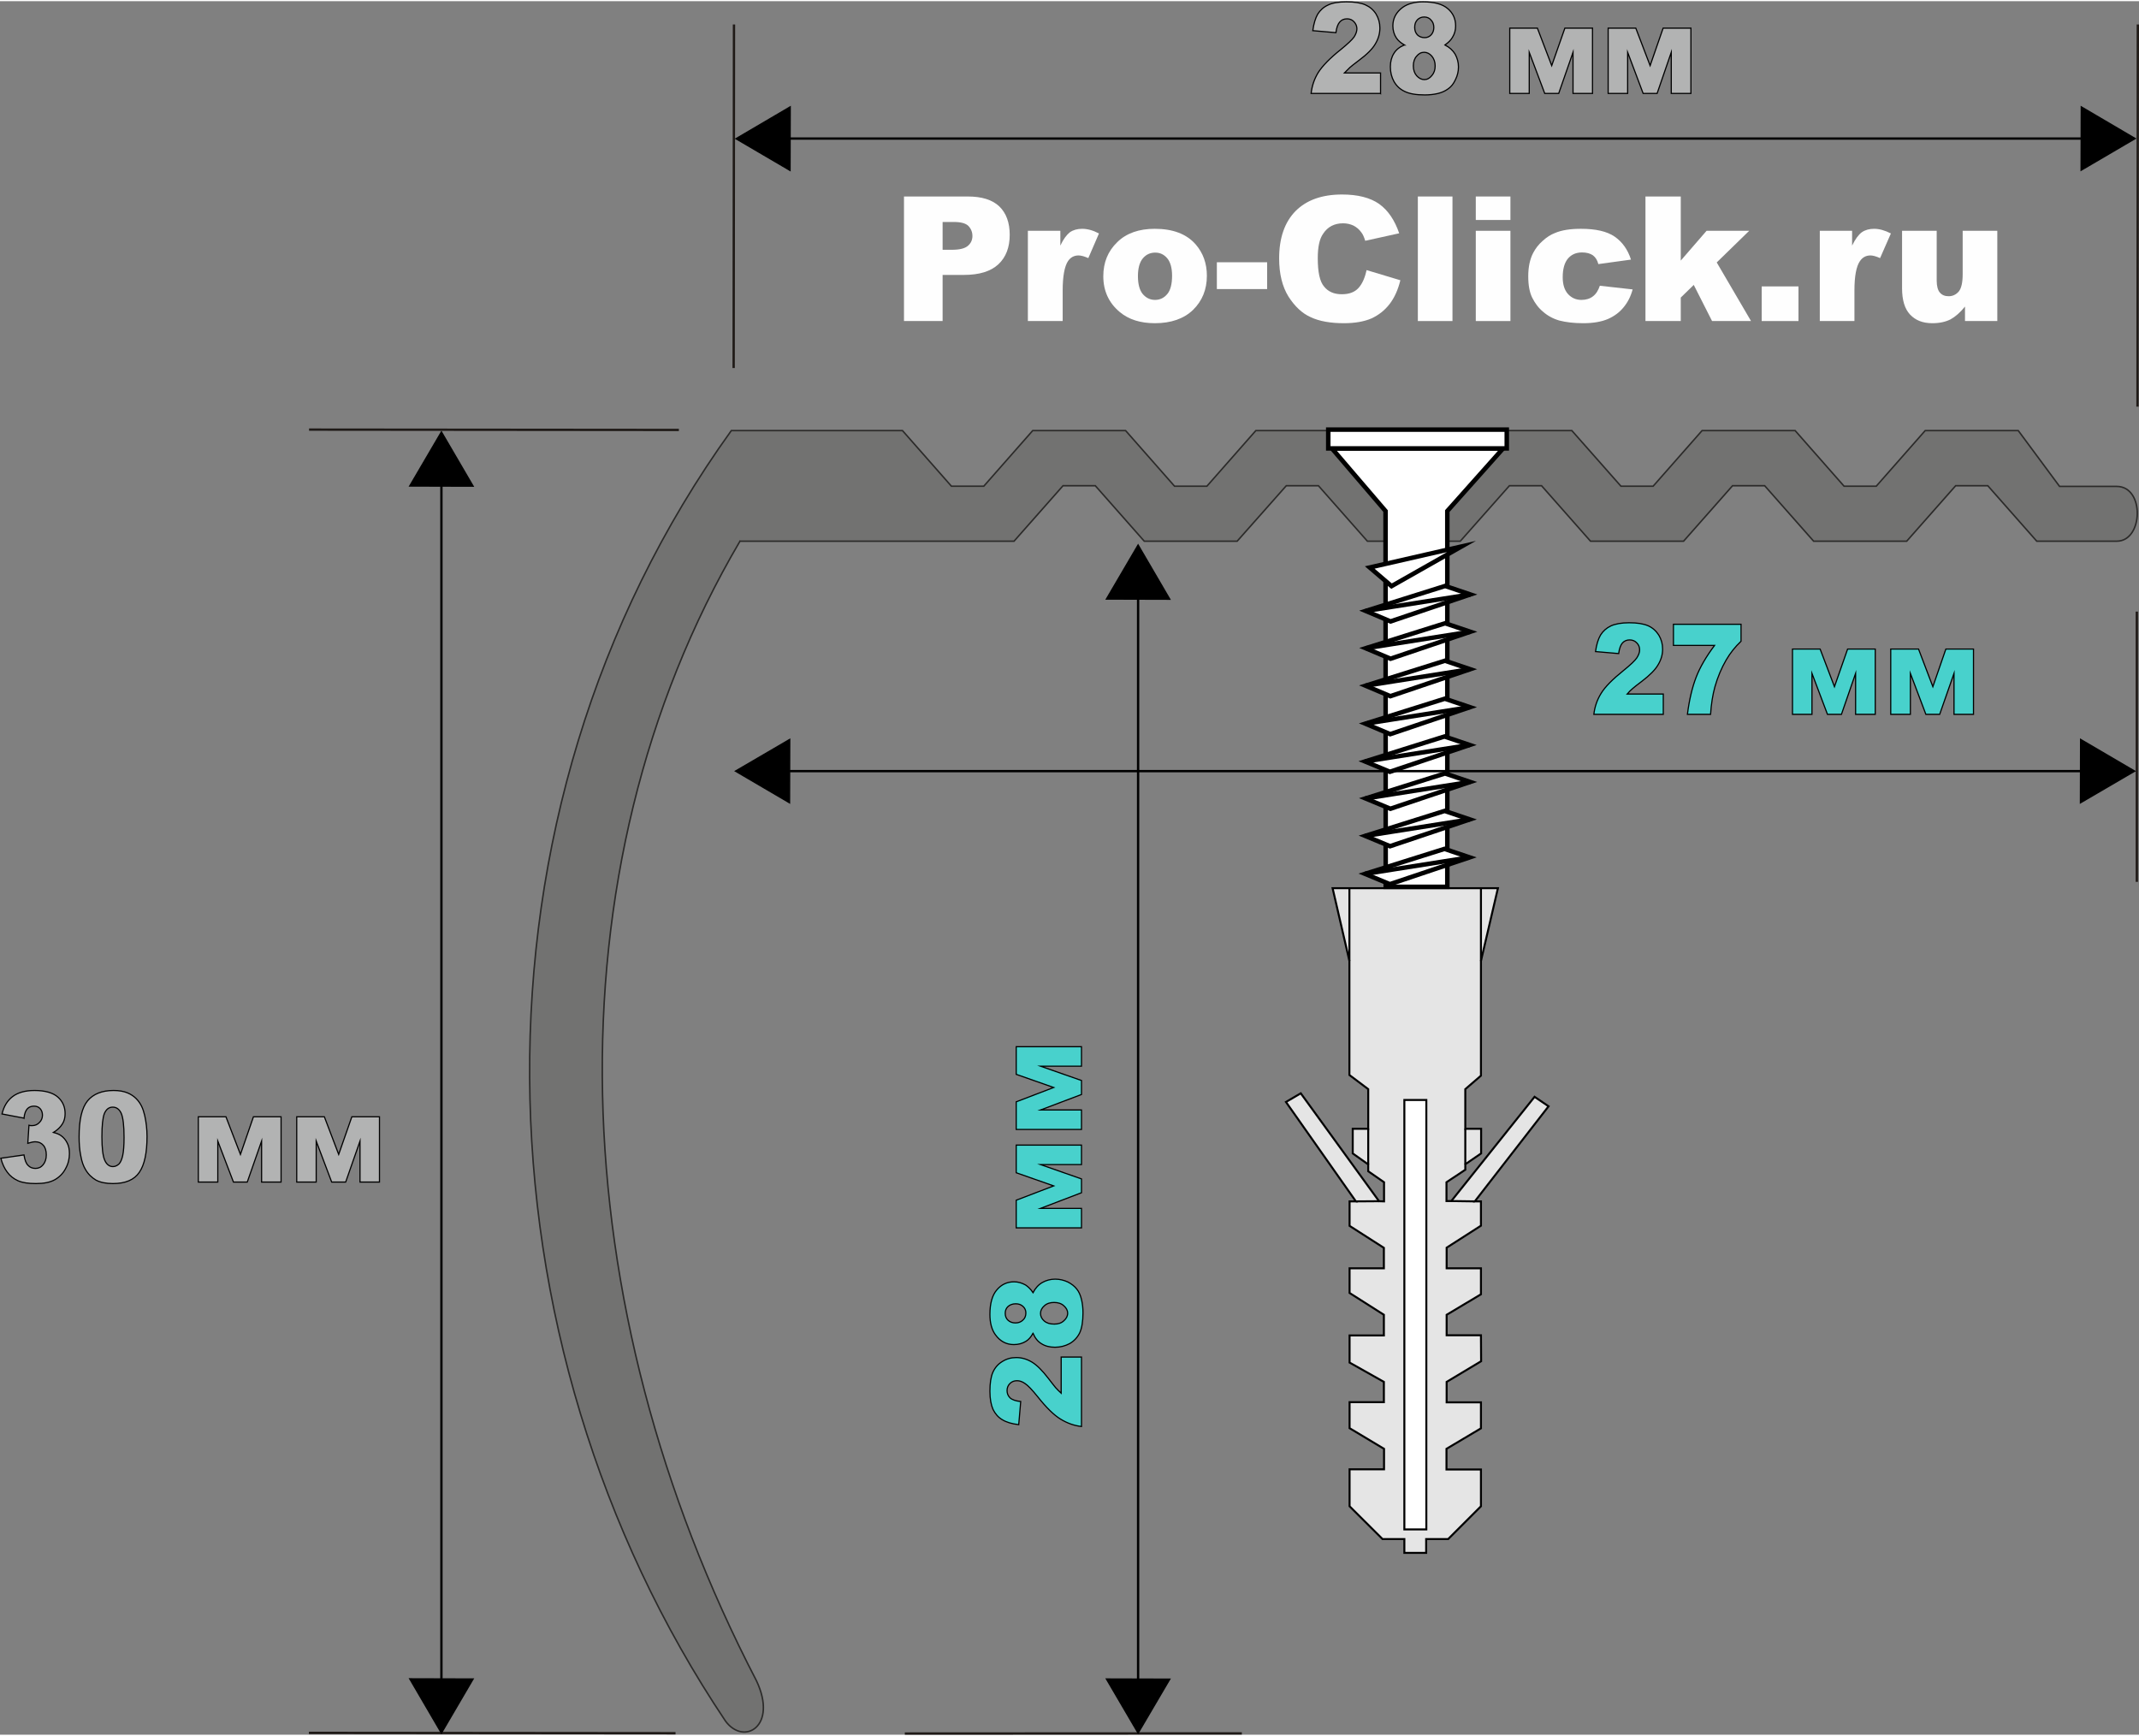 <?xml version="1.0" encoding="UTF-8"?>
<!DOCTYPE svg PUBLIC "-//W3C//DTD SVG 1.1//EN" "http://www.w3.org/Graphics/SVG/1.1/DTD/svg11.dtd">
<!-- Creator: CorelDRAW 2020 (64-Bit) -->
<svg xmlns="http://www.w3.org/2000/svg" xml:space="preserve" width="329px" height="267px" version="1.1" style="shape-rendering:geometricPrecision; text-rendering:geometricPrecision; image-rendering:optimizeQuality; fill-rule:evenodd; clip-rule:evenodd"
viewBox="0 0 128.46 104.11"
 xmlns:xlink="http://www.w3.org/1999/xlink"
 xmlns:xodm="http://www.corel.com/coreldraw/odm/2003">
 <rect x="0" y="0" width="128.46" height="104.11" fill="#808080" stroke="none"/>
 <defs>
  <style type="text/css">
   <![CDATA[
    .str0 {stroke:black;stroke-width:0.07;stroke-miterlimit:22.926}
    .str5 {stroke:black;stroke-width:0.07;stroke-miterlimit:22.926}
    .str4 {stroke:black;stroke-width:0.14;stroke-miterlimit:22.926}
    .str6 {stroke:#1F1A17;stroke-width:0.14;stroke-miterlimit:22.926}
    .str3 {stroke:black;stroke-width:0.27;stroke-miterlimit:22.926}
    .str2 {stroke:black;stroke-width:0.12;stroke-miterlimit:22.926}
    .str1 {stroke:#2B2A29;stroke-width:0.09;stroke-miterlimit:22.926}
    .fil5 {fill:none}
    .fil1 {fill:none;fill-rule:nonzero}
    .fil2 {fill:#727271}
    .fil6 {fill:black}
    .fil3 {fill:#E5E5E5}
    .fil4 {fill:white}
    .fil8 {fill:#FEFEFE;fill-rule:nonzero}
    .fil0 {fill:#B2B3B3;fill-rule:nonzero}
    .fil7 {fill:mediumturquoise;fill-rule:nonzero}
   ]]>
  </style>
 </defs>
 <g id="Слой_x0020_1">
  <g id="_2166950037920">
   <path class="fil0" d="M82.91 5.54l-4.17 0c0.05,-0.45 0.19,-0.87 0.43,-1.26 0.25,-0.39 0.7,-0.86 1.37,-1.39 0.4,-0.33 0.66,-0.57 0.78,-0.74 0.11,-0.17 0.17,-0.34 0.17,-0.49 0,-0.16 -0.06,-0.3 -0.17,-0.42 -0.11,-0.12 -0.25,-0.18 -0.42,-0.18 -0.18,0 -0.33,0.06 -0.44,0.19 -0.11,0.12 -0.19,0.33 -0.23,0.64l-1.39 -0.12c0.06,-0.43 0.16,-0.76 0.3,-1 0.15,-0.23 0.35,-0.42 0.62,-0.54 0.26,-0.13 0.63,-0.19 1.1,-0.19 0.49,0 0.87,0.06 1.14,0.18 0.27,0.12 0.48,0.3 0.64,0.55 0.15,0.25 0.23,0.53 0.23,0.84 0,0.33 -0.09,0.65 -0.27,0.95 -0.17,0.3 -0.5,0.63 -0.97,0.98 -0.28,0.21 -0.47,0.36 -0.56,0.44 -0.09,0.09 -0.2,0.2 -0.33,0.33l2.17 0 0 1.23z"/>
   <path id="1" class="fil0" d="M84.34 2.63c-0.22,-0.13 -0.38,-0.27 -0.48,-0.42 -0.14,-0.21 -0.21,-0.46 -0.21,-0.73 0,-0.45 0.2,-0.82 0.59,-1.11 0.31,-0.22 0.72,-0.33 1.22,-0.33 0.67,0 1.17,0.13 1.49,0.41 0.32,0.27 0.47,0.62 0.47,1.04 0,0.24 -0.06,0.47 -0.19,0.68 -0.09,0.16 -0.24,0.31 -0.45,0.46 0.27,0.14 0.47,0.32 0.61,0.55 0.13,0.24 0.2,0.49 0.2,0.77 0,0.27 -0.06,0.52 -0.18,0.76 -0.11,0.24 -0.25,0.42 -0.42,0.54 -0.17,0.13 -0.38,0.23 -0.62,0.29 -0.25,0.06 -0.52,0.09 -0.8,0.09 -0.53,0 -0.93,-0.07 -1.21,-0.21 -0.28,-0.13 -0.49,-0.33 -0.64,-0.59 -0.15,-0.27 -0.22,-0.56 -0.22,-0.89 0,-0.31 0.07,-0.58 0.21,-0.8 0.13,-0.22 0.34,-0.39 0.63,-0.51zm0.62 -1.06c0,0.18 0.05,0.33 0.16,0.45 0.11,0.11 0.26,0.17 0.44,0.17 0.16,0 0.29,-0.06 0.39,-0.17 0.1,-0.11 0.16,-0.26 0.16,-0.44 0,-0.19 -0.06,-0.34 -0.17,-0.45 -0.1,-0.12 -0.24,-0.18 -0.41,-0.18 -0.17,0 -0.3,0.06 -0.41,0.17 -0.11,0.12 -0.16,0.27 -0.16,0.45zm-0.08 2.32c0,0.24 0.07,0.44 0.2,0.59 0.14,0.15 0.29,0.23 0.46,0.23 0.17,0 0.32,-0.08 0.45,-0.24 0.13,-0.15 0.2,-0.34 0.2,-0.58 0,-0.24 -0.07,-0.43 -0.2,-0.59 -0.13,-0.15 -0.29,-0.23 -0.46,-0.23 -0.18,0 -0.33,0.08 -0.45,0.23 -0.13,0.14 -0.2,0.34 -0.2,0.59z"/>
   <polygon id="2" class="fil0" points="95.64,5.54 94.47,5.54 94.47,3.07 93.61,5.54 92.77,5.54 91.84,3.07 91.84,5.54 90.67,5.54 90.67,1.62 92.33,1.62 93.19,3.87 93.98,1.62 95.64,1.62 "/>
   <polygon id="3" class="fil0" points="101.55,5.54 100.37,5.54 100.37,3.07 99.52,5.54 98.68,5.54 97.75,3.07 97.75,5.54 96.58,5.54 96.58,1.62 98.24,1.62 99.1,3.87 99.88,1.62 101.55,1.62 "/>
   <path id="4" class="fil1 str0" d="M82.91 5.54l-4.17 0c0.05,-0.45 0.19,-0.87 0.43,-1.26 0.25,-0.39 0.7,-0.86 1.37,-1.39 0.4,-0.33 0.66,-0.57 0.78,-0.74 0.11,-0.17 0.17,-0.34 0.17,-0.49 0,-0.16 -0.06,-0.3 -0.17,-0.42 -0.11,-0.12 -0.25,-0.18 -0.42,-0.18 -0.18,0 -0.33,0.06 -0.44,0.19 -0.11,0.12 -0.19,0.33 -0.23,0.64l-1.39 -0.12c0.06,-0.43 0.16,-0.76 0.3,-1 0.15,-0.23 0.35,-0.42 0.62,-0.54 0.26,-0.13 0.63,-0.19 1.1,-0.19 0.49,0 0.87,0.06 1.14,0.18 0.27,0.12 0.48,0.3 0.64,0.55 0.15,0.25 0.23,0.53 0.23,0.84 0,0.33 -0.09,0.65 -0.27,0.95 -0.17,0.3 -0.5,0.63 -0.97,0.98 -0.28,0.21 -0.47,0.36 -0.56,0.44 -0.09,0.09 -0.2,0.2 -0.33,0.33l2.17 0 0 1.23z"/>
   <path id="5" class="fil1 str0" d="M84.34 2.63c-0.22,-0.13 -0.38,-0.27 -0.48,-0.42 -0.14,-0.21 -0.21,-0.46 -0.21,-0.73 0,-0.45 0.2,-0.82 0.59,-1.11 0.31,-0.22 0.72,-0.33 1.22,-0.33 0.67,0 1.17,0.13 1.49,0.41 0.32,0.27 0.47,0.62 0.47,1.04 0,0.24 -0.06,0.47 -0.19,0.68 -0.09,0.16 -0.24,0.31 -0.45,0.46 0.27,0.14 0.47,0.32 0.61,0.55 0.13,0.24 0.2,0.49 0.2,0.77 0,0.27 -0.06,0.52 -0.18,0.76 -0.11,0.24 -0.25,0.42 -0.42,0.54 -0.17,0.13 -0.38,0.23 -0.62,0.29 -0.25,0.06 -0.52,0.09 -0.8,0.09 -0.53,0 -0.93,-0.07 -1.21,-0.21 -0.28,-0.13 -0.49,-0.33 -0.64,-0.59 -0.15,-0.27 -0.22,-0.56 -0.22,-0.89 0,-0.31 0.07,-0.58 0.21,-0.8 0.13,-0.22 0.34,-0.39 0.63,-0.51zm0.62 -1.06c0,0.18 0.05,0.33 0.16,0.45 0.11,0.11 0.26,0.17 0.44,0.17 0.16,0 0.29,-0.06 0.39,-0.17 0.1,-0.11 0.16,-0.26 0.16,-0.44 0,-0.19 -0.06,-0.34 -0.17,-0.45 -0.1,-0.12 -0.24,-0.18 -0.41,-0.18 -0.17,0 -0.3,0.06 -0.41,0.17 -0.11,0.12 -0.16,0.27 -0.16,0.45zm-0.08 2.32c0,0.24 0.07,0.44 0.2,0.59 0.14,0.15 0.29,0.23 0.46,0.23 0.17,0 0.32,-0.08 0.45,-0.24 0.13,-0.15 0.2,-0.34 0.2,-0.58 0,-0.24 -0.07,-0.43 -0.2,-0.59 -0.13,-0.15 -0.29,-0.23 -0.46,-0.23 -0.18,0 -0.33,0.08 -0.45,0.23 -0.13,0.14 -0.2,0.34 -0.2,0.59z"/>
   <polygon id="6" class="fil1 str0" points="95.64,5.54 94.47,5.54 94.47,3.07 93.61,5.54 92.77,5.54 91.84,3.07 91.84,5.54 90.67,5.54 90.67,1.62 92.33,1.62 93.19,3.87 93.98,1.62 95.64,1.62 "/>
   <polygon id="7" class="fil1 str0" points="101.55,5.54 100.37,5.54 100.37,3.07 99.52,5.54 98.68,5.54 97.75,3.07 97.75,5.54 96.58,5.54 96.58,1.62 98.24,1.62 99.1,3.87 99.88,1.62 101.55,1.62 "/>
  </g>
  <path class="fil2 str1" d="M44.44 32.43c-11.66,19.83 -10.68,45.96 0.99,68.44 1.3,2.75 -0.76,3.92 -1.86,2.42 -15.25,-22.74 -16.23,-54.46 0.35,-77.5l10.28 0 2.94 3.34 1.94 0 2.94 -3.34 5.58 0 2.94 3.34 1.94 0 2.94 -3.34 3.96 0 1.62 0 2.95 3.34 1.93 0 2.94 -3.34 5.58 0 2.95 3.34 1.93 0 2.94 -3.34 5.59 0 2.94 3.34 1.93 0 2.94 -3.34 5.59 0 2.48 3.35 3.43 0c1.7,0 1.6,3.29 0.01,3.29l-4.81 0 -2.94 -3.33 -1.93 0 -2.94 3.33 -5.59 0 -2.94 -3.33 -1.93 0 -2.94 3.33 -5.59 0 -2.94 -3.33 -1.93 0 -2.95 3.33 -5.58 0 -2.94 -3.33 -1.93 0 -2.95 3.33 -5.58 0 -2.94 -3.33 -1.94 0 -2.94 3.33 -16.46 0z"/>
  <polygon id="_242812800" class="fil3 str2" points="85.65,93.19 85.65,92.36 86.97,92.36 88.94,90.39 88.94,88.18 86.87,88.18 86.87,86.94 88.94,85.71 88.94,84.15 86.88,84.15 86.88,82.92 88.95,81.68 88.94,80.12 86.88,80.12 86.88,78.89 88.94,77.66 88.94,76.1 86.88,76.1 86.88,74.86 88.94,73.54 88.94,72.08 88.57,72.08 93,66.37 92.16,65.8 87.16,72.06 86.87,72.06 86.87,70.93 88,70.18 88,69.85 88.95,69.2 88.95,67.72 88,67.72 88,65.34 88.94,64.53 88.94,57.64 89.96,53.27 80.03,53.27 81.04,57.64 81.04,64.49 82.17,65.34 82.17,67.72 81.24,67.72 81.24,69.2 82.17,69.86 82.17,70.27 83.12,70.93 83.12,72.08 82.82,72.07 78.12,65.59 77.23,66.11 81.43,72.08 81.05,72.08 81.05,73.55 83.11,74.87 83.11,76.1 81.05,76.1 81.05,77.58 83.11,78.89 83.11,80.13 81.05,80.13 81.05,81.76 83.11,82.92 83.11,84.14 81.05,84.14 81.05,85.7 83.12,86.94 83.12,88.17 81.05,88.17 81.05,90.39 83.03,92.36 84.34,92.36 84.34,93.19 "/>
  <rect id="_242813136" class="fil4 str2" x="84.34" y="65.99" width="1.32" height="25.79"/>
  <line id="_242116608" class="fil5 str2" x1="82.17" y1="67.72" x2="82.17" y2= "69.86" />
  <line id="_242928344" class="fil5 str2" x1="81.43" y1="72.08" x2="82.82" y2= "72.07" />
  <line id="_242118504" class="fil5 str2" x1="87.16" y1="72.06" x2="88.57" y2= "72.08" />
  <line id="_242119392" class="fil5 str2" x1="81.04" y1="57.64" x2="81.04" y2= "53.27" />
  <line id="_242122296" class="fil5 str2" x1="88.94" y1="57.64" x2="88.94" y2= "53.27" />
  <line id="_242119872" class="fil5 str2" x1="88" y1="69.85" x2="88" y2= "67.72" />
  <polygon id="_242118528" class="fil4 str3" points="90.27,26.86 79.99,26.86 83.21,30.62 83.22,53.19 86.92,53.19 86.92,30.62 "/>
  <polygon id="_242118408" class="fil4 str3" points="79.77,25.73 90.49,25.73 90.49,26.86 79.77,26.86 "/>
  <polygon id="_9" class="fil4 str3" points="81.98,52.41 86.75,50.91 88.26,51.42 83.47,53.03 "/>
  <polygon id="_8" class="fil4 str3" points="81.99,50.13 86.76,48.63 88.27,49.14 83.48,50.75 "/>
  <polygon id="_7" class="fil4 str3" points="82.01,47.88 86.78,46.38 88.29,46.89 83.5,48.5 "/>
  <polygon id="_6" class="fil4 str3" points="81.98,45.66 86.75,44.16 88.26,44.67 83.47,46.28 "/>
  <polygon id="_5" class="fil4 str3" points="82,43.39 86.77,41.89 88.28,42.4 83.49,44.02 "/>
  <polygon id="_4" class="fil4 str3" points="82.01,41.11 86.78,39.61 88.29,40.12 83.5,41.74 "/>
  <polygon id="_3" class="fil4 str3" points="82.02,38.86 86.79,37.36 88.3,37.87 83.51,39.49 "/>
  <polygon id="_2" class="fil4 str3" points="82.02,36.62 86.79,35.12 88.3,35.63 83.51,37.25 "/>
  <polygon id="_1" class="fil4 str3" points="82.26,34.01 83.57,35.13 87.77,32.75 "/>
  <line id="_242118072" class="fil5 str3" x1="82.02" y1="36.62" x2="88.3" y2= "35.63" />
  <line id="_242116056" class="fil5 str3" x1="82.02" y1="38.86" x2="88.3" y2= "37.87" />
  <line id="_242115624" class="fil5 str3" x1="88.29" y1="40.12" x2="82.01" y2= "41.11" />
  <line id="_242118288" class="fil5 str3" x1="82" y1="43.39" x2="88.28" y2= "42.4" />
  <line id="_242122320" class="fil5 str3" x1="81.98" y1="45.66" x2="88.26" y2= "44.67" />
  <line id="_242116080" class="fil5 str3" x1="82.01" y1="47.88" x2="88.29" y2= "46.89" />
  <line id="_242119656" class="fil5 str3" x1="81.99" y1="50.13" x2="88.27" y2= "49.14" />
  <line id="_242118384" class="fil5 str3" x1="81.98" y1="52.41" x2="88.26" y2= "51.42" />
  <line class="fil5 str4" x1="47.45" y1="8.25" x2="124.98" y2= "8.25" />
  <polygon class="fil6 str5" points="44.19,8.26 47.46,6.34 47.45,10.17 "/>
  <line class="fil5 str6" x1="128.37" y1="24.35" x2="128.39" y2= "1.4" />
  <polygon class="fil6 str5" points="128.24,8.25 124.98,10.16 124.99,6.34 "/>
  <line class="fil5 str6" x1="40.77" y1="25.75" x2="18.56" y2= "25.73" />
  <line class="fil5 str6" x1="40.57" y1="104.02" x2="18.55" y2= "104" />
  <line class="fil5 str4" x1="26.51" y1="100.76" x2="26.51" y2= "29.12" />
  <polygon class="fil6 str5" points="26.51,25.86 28.42,29.13 24.6,29.12 "/>
  <polygon class="fil6 str5" points="26.51,104.02 24.6,100.75 28.42,100.76 "/>
  <line class="fil5 str6" x1="44.06" y1="22.03" x2="44.08" y2= "1.4" />
  <line class="fil5 str6" x1="54.34" y1="104.04" x2="74.58" y2= "104.03" />
  <line class="fil5 str4" x1="68.35" y1="100.76" x2="68.35" y2= "35.92" />
  <polygon class="fil6 str5" points="68.35,32.65 70.26,35.92 66.44,35.91 "/>
  <polygon class="fil6 str5" points="68.35,104.02 66.44,100.76 70.26,100.77 "/>
  <line class="fil5 str6" x1="128.33" y1="36.66" x2="128.33" y2= "52.89" />
  <line class="fil5 str4" x1="47.43" y1="46.24" x2="126.24" y2= "46.24" />
  <polygon class="fil6 str5" points="128.21,46.24 124.94,48.15 124.95,44.33 "/>
  <polygon class="fil6 str5" points="44.16,46.24 47.43,44.33 47.42,48.15 "/>
  <g id="_2166920670688">
   <path class="fil0" d="M1.44 67.08l-1.32 -0.25c0.11,-0.46 0.32,-0.8 0.63,-1.04 0.31,-0.24 0.75,-0.37 1.32,-0.37 0.65,0 1.12,0.14 1.41,0.4 0.29,0.26 0.43,0.59 0.43,0.99 0,0.23 -0.05,0.45 -0.17,0.63 -0.12,0.19 -0.3,0.36 -0.53,0.5 0.19,0.05 0.34,0.11 0.44,0.18 0.16,0.11 0.29,0.26 0.38,0.44 0.1,0.18 0.14,0.4 0.14,0.65 0,0.31 -0.07,0.61 -0.23,0.9 -0.15,0.29 -0.37,0.51 -0.65,0.67 -0.29,0.16 -0.66,0.23 -1.13,0.23 -0.46,0 -0.81,-0.05 -1.08,-0.17 -0.26,-0.12 -0.47,-0.28 -0.64,-0.51 -0.17,-0.22 -0.3,-0.5 -0.39,-0.84l1.39 -0.2c0.05,0.31 0.13,0.52 0.25,0.63 0.11,0.12 0.26,0.18 0.44,0.18 0.18,0 0.34,-0.07 0.46,-0.22 0.12,-0.15 0.19,-0.34 0.19,-0.59 0,-0.25 -0.06,-0.45 -0.18,-0.58 -0.12,-0.14 -0.28,-0.21 -0.49,-0.21 -0.1,0 -0.25,0.03 -0.44,0.09l0.07 -1.08c0.07,0.02 0.13,0.02 0.18,0.02 0.18,0 0.33,-0.06 0.45,-0.19 0.12,-0.12 0.18,-0.27 0.18,-0.44 0,-0.16 -0.05,-0.29 -0.14,-0.39 -0.09,-0.1 -0.21,-0.15 -0.37,-0.15 -0.16,0 -0.3,0.05 -0.4,0.16 -0.1,0.11 -0.17,0.29 -0.2,0.56z"/>
   <path id="1" class="fil0" d="M4.75 68.2c0,-1.03 0.17,-1.75 0.51,-2.16 0.34,-0.41 0.86,-0.62 1.56,-0.62 0.34,0 0.61,0.05 0.83,0.14 0.22,0.09 0.39,0.21 0.53,0.35 0.14,0.14 0.24,0.29 0.32,0.45 0.08,0.16 0.14,0.35 0.19,0.56 0.09,0.4 0.14,0.82 0.14,1.26 0,0.98 -0.15,1.7 -0.46,2.15 -0.31,0.46 -0.84,0.68 -1.59,0.68 -0.42,0 -0.76,-0.07 -1.02,-0.21 -0.25,-0.15 -0.47,-0.36 -0.63,-0.64 -0.12,-0.2 -0.22,-0.47 -0.28,-0.82 -0.07,-0.34 -0.1,-0.73 -0.1,-1.14zm1.37 0c0,0.69 0.06,1.16 0.17,1.41 0.11,0.25 0.28,0.38 0.49,0.38 0.14,0 0.26,-0.06 0.37,-0.16 0.1,-0.11 0.17,-0.28 0.22,-0.51 0.05,-0.23 0.08,-0.59 0.08,-1.08 0,-0.72 -0.06,-1.2 -0.17,-1.45 -0.11,-0.24 -0.28,-0.37 -0.51,-0.37 -0.23,0 -0.39,0.13 -0.5,0.38 -0.1,0.25 -0.15,0.72 -0.15,1.4z"/>
   <polygon id="2" class="fil0" points="16.88,70.92 15.71,70.92 15.71,68.46 14.85,70.92 14.02,70.92 13.08,68.46 13.08,70.92 11.91,70.92 11.91,67 13.57,67 14.44,69.26 15.22,67 16.88,67 "/>
   <polygon id="3" class="fil0" points="22.79,70.92 21.62,70.92 21.62,68.46 20.76,70.92 19.92,70.92 18.99,68.46 18.99,70.92 17.82,70.92 17.82,67 19.48,67 20.34,69.26 21.13,67 22.79,67 "/>
   <path id="4" class="fil1 str0" d="M1.44 67.08l-1.32 -0.25c0.11,-0.46 0.32,-0.8 0.63,-1.04 0.31,-0.24 0.75,-0.37 1.32,-0.37 0.65,0 1.12,0.14 1.41,0.4 0.29,0.26 0.43,0.59 0.43,0.99 0,0.23 -0.05,0.45 -0.17,0.63 -0.12,0.19 -0.3,0.36 -0.53,0.5 0.19,0.05 0.34,0.11 0.44,0.18 0.16,0.11 0.29,0.26 0.38,0.44 0.1,0.18 0.14,0.4 0.14,0.65 0,0.31 -0.07,0.61 -0.23,0.9 -0.15,0.29 -0.37,0.51 -0.65,0.67 -0.29,0.16 -0.66,0.23 -1.13,0.23 -0.46,0 -0.81,-0.05 -1.08,-0.17 -0.26,-0.12 -0.47,-0.28 -0.64,-0.51 -0.17,-0.22 -0.3,-0.5 -0.39,-0.84l1.39 -0.2c0.05,0.31 0.13,0.52 0.25,0.63 0.11,0.12 0.26,0.18 0.44,0.18 0.18,0 0.34,-0.07 0.46,-0.22 0.12,-0.15 0.19,-0.34 0.19,-0.59 0,-0.25 -0.06,-0.45 -0.18,-0.58 -0.12,-0.14 -0.28,-0.21 -0.49,-0.21 -0.1,0 -0.25,0.03 -0.44,0.09l0.07 -1.08c0.07,0.02 0.13,0.02 0.18,0.02 0.18,0 0.33,-0.06 0.45,-0.19 0.12,-0.12 0.18,-0.27 0.18,-0.44 0,-0.16 -0.05,-0.29 -0.14,-0.39 -0.09,-0.1 -0.21,-0.15 -0.37,-0.15 -0.16,0 -0.3,0.05 -0.4,0.16 -0.1,0.11 -0.17,0.29 -0.2,0.56z"/>
   <path id="5" class="fil1 str0" d="M4.75 68.2c0,-1.03 0.17,-1.75 0.51,-2.16 0.34,-0.41 0.86,-0.62 1.56,-0.62 0.34,0 0.61,0.05 0.83,0.14 0.22,0.09 0.39,0.21 0.53,0.35 0.14,0.14 0.24,0.29 0.32,0.45 0.08,0.16 0.14,0.35 0.19,0.56 0.09,0.4 0.14,0.82 0.14,1.26 0,0.98 -0.15,1.7 -0.46,2.15 -0.31,0.46 -0.84,0.68 -1.59,0.68 -0.42,0 -0.76,-0.07 -1.02,-0.21 -0.25,-0.15 -0.47,-0.36 -0.63,-0.64 -0.12,-0.2 -0.22,-0.47 -0.28,-0.82 -0.07,-0.34 -0.1,-0.73 -0.1,-1.14zm1.37 0c0,0.69 0.06,1.16 0.17,1.41 0.11,0.25 0.28,0.38 0.49,0.38 0.14,0 0.26,-0.06 0.37,-0.16 0.1,-0.11 0.17,-0.28 0.22,-0.51 0.05,-0.23 0.08,-0.59 0.08,-1.08 0,-0.72 -0.06,-1.2 -0.17,-1.45 -0.11,-0.24 -0.28,-0.37 -0.51,-0.37 -0.23,0 -0.39,0.13 -0.5,0.38 -0.1,0.25 -0.15,0.72 -0.15,1.4z"/>
   <polygon id="6" class="fil1 str0" points="16.88,70.92 15.71,70.92 15.71,68.46 14.85,70.92 14.02,70.92 13.08,68.46 13.08,70.92 11.91,70.92 11.91,67 13.57,67 14.44,69.26 15.22,67 16.88,67 "/>
   <polygon id="7" class="fil1 str0" points="22.79,70.92 21.62,70.92 21.62,68.46 20.76,70.92 19.92,70.92 18.99,68.46 18.99,70.92 17.82,70.92 17.82,67 19.48,67 20.34,69.26 21.13,67 22.79,67 "/>
  </g>
  <g id="_2166920669248">
   <path class="fil7" d="M99.89 42.83l-4.17 0c0.05,-0.44 0.19,-0.86 0.43,-1.25 0.24,-0.4 0.7,-0.86 1.36,-1.39 0.41,-0.33 0.67,-0.58 0.79,-0.75 0.11,-0.17 0.17,-0.33 0.17,-0.48 0,-0.17 -0.06,-0.31 -0.17,-0.42 -0.11,-0.12 -0.26,-0.18 -0.43,-0.18 -0.17,0 -0.32,0.06 -0.43,0.18 -0.11,0.12 -0.19,0.34 -0.23,0.64l-1.39 -0.12c0.06,-0.42 0.16,-0.75 0.3,-0.99 0.15,-0.24 0.35,-0.42 0.62,-0.55 0.26,-0.12 0.63,-0.19 1.1,-0.19 0.49,0 0.86,0.06 1.14,0.18 0.27,0.12 0.48,0.31 0.64,0.56 0.15,0.25 0.23,0.53 0.23,0.84 0,0.33 -0.09,0.64 -0.27,0.94 -0.17,0.3 -0.5,0.63 -0.97,0.99 -0.28,0.21 -0.47,0.36 -0.56,0.44 -0.1,0.08 -0.21,0.19 -0.33,0.33l2.17 0 0 1.22z"/>
   <path id="1" class="fil7" d="M100.5 37.42l4.06 0 0 1.02c-0.36,0.34 -0.65,0.71 -0.89,1.12 -0.28,0.48 -0.51,1.02 -0.68,1.62 -0.13,0.47 -0.22,1.02 -0.26,1.65l-1.39 0c0.11,-0.88 0.29,-1.62 0.52,-2.22 0.23,-0.6 0.6,-1.24 1.11,-1.92l-2.47 0 0 -1.27z"/>
   <polygon id="2" class="fil7" points="112.62,42.83 111.44,42.83 111.44,40.37 110.59,42.83 109.75,42.83 108.82,40.37 108.82,42.83 107.65,42.83 107.65,38.91 109.31,38.91 110.17,41.17 110.96,38.91 112.62,38.91 "/>
   <polygon id="3" class="fil7" points="118.52,42.83 117.35,42.83 117.35,40.37 116.49,42.83 115.66,42.83 114.73,40.37 114.73,42.83 113.55,42.83 113.55,38.91 115.22,38.91 116.08,41.17 116.86,38.91 118.52,38.91 "/>
   <path id="4" class="fil1 str0" d="M99.89 42.83l-4.17 0c0.05,-0.44 0.19,-0.86 0.43,-1.25 0.24,-0.4 0.7,-0.86 1.36,-1.39 0.41,-0.33 0.67,-0.58 0.79,-0.75 0.11,-0.17 0.17,-0.33 0.17,-0.48 0,-0.17 -0.06,-0.31 -0.17,-0.42 -0.11,-0.12 -0.26,-0.18 -0.43,-0.18 -0.17,0 -0.32,0.06 -0.43,0.18 -0.11,0.12 -0.19,0.34 -0.23,0.64l-1.39 -0.12c0.06,-0.42 0.16,-0.75 0.3,-0.99 0.15,-0.24 0.35,-0.42 0.62,-0.55 0.26,-0.12 0.63,-0.19 1.1,-0.19 0.49,0 0.86,0.06 1.14,0.18 0.27,0.12 0.48,0.31 0.64,0.56 0.15,0.25 0.23,0.53 0.23,0.84 0,0.33 -0.09,0.64 -0.27,0.94 -0.17,0.3 -0.5,0.63 -0.97,0.99 -0.28,0.21 -0.47,0.36 -0.56,0.44 -0.1,0.08 -0.21,0.19 -0.33,0.33l2.17 0 0 1.22z"/>
   <path id="5" class="fil1 str0" d="M100.5 37.42l4.06 0 0 1.02c-0.36,0.34 -0.65,0.71 -0.89,1.12 -0.28,0.48 -0.51,1.02 -0.68,1.62 -0.13,0.47 -0.22,1.02 -0.26,1.65l-1.39 0c0.11,-0.88 0.29,-1.62 0.52,-2.22 0.23,-0.6 0.6,-1.24 1.11,-1.92l-2.47 0 0 -1.27z"/>
   <polygon id="6" class="fil1 str0" points="112.62,42.83 111.44,42.83 111.44,40.37 110.59,42.83 109.75,42.83 108.82,40.37 108.82,42.83 107.65,42.83 107.65,38.91 109.31,38.91 110.17,41.17 110.96,38.91 112.62,38.91 "/>
   <polygon id="7" class="fil1 str0" points="118.52,42.83 117.35,42.83 117.35,40.37 116.49,42.83 115.66,42.83 114.73,40.37 114.73,42.83 113.55,42.83 113.55,38.91 115.22,38.91 116.08,41.17 116.86,38.91 118.52,38.91 "/>
  </g>
  <g id="_2166920678560">
   <path class="fil7" d="M64.95 81.43l0 4.17c-0.44,-0.05 -0.86,-0.2 -1.25,-0.44 -0.4,-0.24 -0.86,-0.69 -1.39,-1.36 -0.33,-0.41 -0.58,-0.67 -0.75,-0.78 -0.17,-0.12 -0.33,-0.17 -0.48,-0.17 -0.17,0 -0.31,0.05 -0.43,0.17 -0.11,0.11 -0.17,0.25 -0.17,0.42 0,0.18 0.06,0.32 0.18,0.44 0.12,0.11 0.34,0.19 0.64,0.22l-0.12 1.39c-0.42,-0.05 -0.75,-0.15 -0.99,-0.3 -0.24,-0.14 -0.42,-0.35 -0.55,-0.61 -0.12,-0.27 -0.19,-0.63 -0.19,-1.1 0,-0.49 0.06,-0.87 0.18,-1.14 0.12,-0.27 0.31,-0.49 0.56,-0.64 0.25,-0.16 0.53,-0.24 0.84,-0.24 0.33,0 0.64,0.09 0.94,0.27 0.3,0.18 0.63,0.51 0.99,0.98 0.21,0.28 0.36,0.46 0.44,0.56 0.08,0.09 0.19,0.2 0.33,0.33l0 -2.17 1.22 0z"/>
   <path id="1" class="fil7" d="M62.04 80c-0.12,0.22 -0.26,0.38 -0.42,0.48 -0.21,0.13 -0.45,0.2 -0.73,0.2 -0.45,0 -0.82,-0.19 -1.11,-0.59 -0.22,-0.3 -0.33,-0.71 -0.33,-1.22 0,-0.66 0.14,-1.16 0.42,-1.48 0.27,-0.32 0.62,-0.48 1.03,-0.48 0.25,0 0.47,0.07 0.69,0.19 0.15,0.1 0.31,0.25 0.45,0.46 0.14,-0.27 0.33,-0.48 0.56,-0.61 0.23,-0.13 0.49,-0.2 0.77,-0.2 0.27,0 0.52,0.06 0.76,0.17 0.23,0.12 0.41,0.26 0.54,0.43 0.13,0.16 0.22,0.37 0.28,0.62 0.06,0.25 0.09,0.51 0.09,0.8 0,0.53 -0.07,0.93 -0.2,1.21 -0.14,0.28 -0.34,0.49 -0.6,0.64 -0.26,0.14 -0.56,0.22 -0.88,0.22 -0.32,0 -0.59,-0.07 -0.81,-0.21 -0.22,-0.13 -0.39,-0.34 -0.51,-0.63zm-1.06 -0.62c0.19,0 0.34,-0.06 0.45,-0.17 0.12,-0.1 0.18,-0.25 0.18,-0.43 0,-0.16 -0.06,-0.29 -0.17,-0.39 -0.12,-0.11 -0.26,-0.16 -0.44,-0.16 -0.19,0 -0.34,0.06 -0.46,0.16 -0.12,0.11 -0.17,0.25 -0.17,0.41 0,0.17 0.05,0.31 0.17,0.42 0.11,0.1 0.26,0.16 0.44,0.16zm2.33 0.07c0.24,0 0.43,-0.06 0.58,-0.2 0.15,-0.13 0.23,-0.28 0.23,-0.46 0,-0.16 -0.08,-0.31 -0.23,-0.44 -0.15,-0.14 -0.35,-0.2 -0.59,-0.2 -0.23,0 -0.43,0.06 -0.58,0.2 -0.15,0.13 -0.23,0.28 -0.23,0.46 0,0.17 0.07,0.32 0.22,0.45 0.15,0.13 0.35,0.19 0.6,0.19z"/>
   <polygon id="2" class="fil7" points="64.95,68.7 64.95,69.87 62.49,69.87 64.95,70.73 64.95,71.56 62.49,72.5 64.95,72.5 64.95,73.67 61.03,73.67 61.03,72.01 63.28,71.15 61.03,70.36 61.03,68.7 "/>
   <polygon id="3" class="fil7" points="64.95,62.79 64.95,63.96 62.49,63.96 64.95,64.82 64.95,65.66 62.49,66.59 64.95,66.59 64.95,67.76 61.03,67.76 61.03,66.1 63.28,65.24 61.03,64.45 61.03,62.79 "/>
   <path id="4" class="fil1 str0" d="M64.95 81.43l0 4.17c-0.44,-0.05 -0.86,-0.2 -1.25,-0.44 -0.4,-0.24 -0.86,-0.69 -1.39,-1.36 -0.33,-0.41 -0.58,-0.67 -0.75,-0.78 -0.17,-0.12 -0.33,-0.17 -0.48,-0.17 -0.17,0 -0.31,0.05 -0.43,0.17 -0.11,0.11 -0.17,0.25 -0.17,0.42 0,0.18 0.06,0.32 0.18,0.44 0.12,0.11 0.34,0.19 0.64,0.22l-0.12 1.39c-0.42,-0.05 -0.75,-0.15 -0.99,-0.3 -0.24,-0.14 -0.42,-0.35 -0.55,-0.61 -0.12,-0.27 -0.19,-0.63 -0.19,-1.1 0,-0.49 0.06,-0.87 0.18,-1.14 0.12,-0.27 0.31,-0.49 0.56,-0.64 0.25,-0.16 0.53,-0.24 0.84,-0.24 0.33,0 0.64,0.09 0.94,0.27 0.3,0.18 0.63,0.51 0.99,0.98 0.21,0.28 0.36,0.46 0.44,0.56 0.08,0.09 0.19,0.2 0.33,0.33l0 -2.17 1.22 0z"/>
   <path id="5" class="fil1 str0" d="M62.04 80c-0.12,0.22 -0.26,0.38 -0.42,0.48 -0.21,0.13 -0.45,0.2 -0.73,0.2 -0.45,0 -0.82,-0.19 -1.11,-0.59 -0.22,-0.3 -0.33,-0.71 -0.33,-1.22 0,-0.66 0.14,-1.16 0.42,-1.48 0.27,-0.32 0.62,-0.48 1.03,-0.48 0.25,0 0.47,0.07 0.69,0.19 0.15,0.1 0.31,0.25 0.45,0.46 0.14,-0.27 0.33,-0.48 0.56,-0.61 0.23,-0.13 0.49,-0.2 0.77,-0.2 0.27,0 0.52,0.06 0.76,0.17 0.23,0.12 0.41,0.26 0.54,0.43 0.13,0.16 0.22,0.37 0.28,0.62 0.06,0.25 0.09,0.51 0.09,0.8 0,0.53 -0.07,0.93 -0.2,1.21 -0.14,0.28 -0.34,0.49 -0.6,0.64 -0.26,0.14 -0.56,0.22 -0.88,0.22 -0.32,0 -0.59,-0.07 -0.81,-0.21 -0.22,-0.13 -0.39,-0.34 -0.51,-0.63zm-1.06 -0.62c0.19,0 0.34,-0.06 0.45,-0.17 0.12,-0.1 0.18,-0.25 0.18,-0.43 0,-0.16 -0.06,-0.29 -0.17,-0.39 -0.12,-0.11 -0.26,-0.16 -0.44,-0.16 -0.19,0 -0.34,0.06 -0.46,0.16 -0.12,0.11 -0.17,0.25 -0.17,0.41 0,0.17 0.05,0.31 0.17,0.42 0.11,0.1 0.26,0.16 0.44,0.16zm2.33 0.07c0.24,0 0.43,-0.06 0.58,-0.2 0.15,-0.13 0.23,-0.28 0.23,-0.46 0,-0.16 -0.08,-0.31 -0.23,-0.44 -0.15,-0.14 -0.35,-0.2 -0.59,-0.2 -0.23,0 -0.43,0.06 -0.58,0.2 -0.15,0.13 -0.23,0.28 -0.23,0.46 0,0.17 0.07,0.32 0.22,0.45 0.15,0.13 0.35,0.19 0.6,0.19z"/>
   <polygon id="6" class="fil1 str0" points="64.95,68.7 64.95,69.87 62.49,69.87 64.95,70.73 64.95,71.56 62.49,72.5 64.95,72.5 64.95,73.67 61.03,73.67 61.03,72.01 63.28,71.15 61.03,70.36 61.03,68.7 "/>
   <polygon id="7" class="fil1 str0" points="64.95,62.79 64.95,63.96 62.49,63.96 64.95,64.82 64.95,65.66 62.49,66.59 64.95,66.59 64.95,67.76 61.03,67.76 61.03,66.1 63.28,65.24 61.03,64.45 61.03,62.79 "/>
  </g>
  <path class="fil8" d="M54.29 11.73l3.84 0c0.84,0 1.47,0.2 1.89,0.6 0.41,0.4 0.62,0.97 0.62,1.7 0,0.76 -0.23,1.35 -0.68,1.77 -0.46,0.43 -1.15,0.64 -2.08,0.64l-1.27 0 0 2.77 -2.32 0 0 -7.48zm2.32 3.2l0.57 0c0.45,0 0.76,-0.08 0.94,-0.23 0.19,-0.16 0.28,-0.36 0.28,-0.6 0,-0.23 -0.08,-0.43 -0.24,-0.6 -0.16,-0.16 -0.45,-0.24 -0.89,-0.24l-0.66 0 0 1.67z"/>
  <path id="1" class="fil8" d="M61.73 13.79l1.95 0 0 0.89c0.18,-0.39 0.38,-0.65 0.57,-0.8 0.2,-0.14 0.45,-0.21 0.74,-0.21 0.31,0 0.65,0.09 1.01,0.28l-0.64 1.48c-0.25,-0.11 -0.44,-0.16 -0.59,-0.16 -0.27,0 -0.48,0.12 -0.63,0.34 -0.21,0.32 -0.32,0.91 -0.32,1.78l0 1.82 -2.09 0 0 -5.42z"/>
  <path id="2" class="fil8" d="M66.26 16.52c0,-0.83 0.28,-1.51 0.84,-2.05 0.55,-0.54 1.31,-0.8 2.25,-0.8 1.09,0 1.91,0.31 2.46,0.94 0.44,0.51 0.67,1.13 0.67,1.88 0,0.83 -0.28,1.51 -0.83,2.05 -0.55,0.53 -1.32,0.8 -2.29,0.8 -0.87,0 -1.57,-0.22 -2.11,-0.67 -0.66,-0.55 -0.99,-1.27 -0.99,-2.15zm2.08 -0.01c0,0.49 0.1,0.85 0.29,1.08 0.2,0.23 0.44,0.35 0.74,0.35 0.29,0 0.54,-0.12 0.73,-0.35 0.19,-0.22 0.29,-0.59 0.29,-1.1 0,-0.47 -0.1,-0.82 -0.29,-1.05 -0.2,-0.23 -0.43,-0.34 -0.72,-0.34 -0.3,0 -0.55,0.11 -0.75,0.35 -0.19,0.23 -0.29,0.59 -0.29,1.06z"/>
  <polygon id="3" class="fil8" points="73.08,15.68 76.1,15.68 76.1,17.29 73.08,17.29 "/>
  <path id="4" class="fil8" d="M82.07 16.15l2.03 0.61c-0.14,0.57 -0.35,1.04 -0.64,1.42 -0.3,0.39 -0.66,0.67 -1.09,0.87 -0.44,0.19 -0.99,0.29 -1.66,0.29 -0.81,0 -1.48,-0.12 -1.99,-0.36 -0.52,-0.23 -0.96,-0.65 -1.34,-1.24 -0.37,-0.6 -0.56,-1.36 -0.56,-2.29 0,-1.23 0.33,-2.18 0.99,-2.85 0.66,-0.66 1.59,-0.99 2.79,-0.99 0.94,0 1.69,0.19 2.23,0.57 0.53,0.38 0.93,0.97 1.2,1.76l-2.04 0.45c-0.07,-0.23 -0.15,-0.4 -0.23,-0.5 -0.13,-0.18 -0.28,-0.31 -0.47,-0.41 -0.19,-0.09 -0.4,-0.14 -0.63,-0.14 -0.52,0 -0.93,0.21 -1.2,0.63 -0.22,0.31 -0.32,0.8 -0.32,1.47 0,0.83 0.12,1.4 0.38,1.7 0.25,0.31 0.6,0.46 1.06,0.46 0.44,0 0.77,-0.12 1,-0.37 0.23,-0.25 0.39,-0.61 0.49,-1.08z"/>
  <polygon id="5" class="fil8" points="85.15,11.73 87.23,11.73 87.23,19.21 85.15,19.21 "/>
  <path id="6" class="fil8" d="M88.63 11.73l2.08 0 0 1.41 -2.08 0 0 -1.41zm0 2.06l2.08 0 0 5.42 -2.08 0 0 -5.42z"/>
  <path id="7" class="fil8" d="M96.08 17.09l1.97 0.22c-0.11,0.41 -0.29,0.77 -0.54,1.07 -0.24,0.3 -0.56,0.54 -0.95,0.71 -0.38,0.16 -0.87,0.25 -1.47,0.25 -0.58,0 -1.05,-0.06 -1.44,-0.16 -0.38,-0.11 -0.71,-0.29 -0.98,-0.53 -0.28,-0.23 -0.49,-0.52 -0.65,-0.84 -0.16,-0.32 -0.24,-0.75 -0.24,-1.29 0,-0.55 0.1,-1.02 0.29,-1.39 0.14,-0.27 0.33,-0.52 0.57,-0.73 0.24,-0.22 0.49,-0.38 0.75,-0.48 0.4,-0.17 0.92,-0.25 1.55,-0.25 0.89,0 1.56,0.15 2.03,0.47 0.46,0.32 0.79,0.78 0.98,1.38l-1.96 0.27c-0.06,-0.24 -0.17,-0.41 -0.33,-0.53 -0.16,-0.11 -0.38,-0.17 -0.65,-0.17 -0.35,0 -0.63,0.12 -0.84,0.36 -0.21,0.25 -0.32,0.62 -0.32,1.13 0,0.44 0.11,0.78 0.32,1.01 0.21,0.23 0.48,0.35 0.8,0.35 0.28,0 0.51,-0.07 0.69,-0.21 0.19,-0.14 0.32,-0.35 0.42,-0.64z"/>
  <polygon id="8" class="fil8" points="98.82,11.73 100.94,11.73 100.94,15.58 102.49,13.79 105.05,13.79 103.1,15.69 105.16,19.21 102.82,19.21 101.72,17.04 100.94,17.8 100.94,19.21 98.82,19.21 "/>
  <polygon id="9" class="fil8" points="105.8,17.13 108.01,17.13 108.01,19.21 105.8,19.21 "/>
  <path id="10" class="fil8" d="M109.29 13.79l1.94 0 0 0.89c0.19,-0.39 0.38,-0.65 0.58,-0.8 0.2,-0.14 0.45,-0.21 0.74,-0.21 0.31,0 0.64,0.09 1.01,0.28l-0.65 1.48c-0.24,-0.11 -0.44,-0.16 -0.58,-0.16 -0.27,0 -0.48,0.12 -0.63,0.34 -0.22,0.32 -0.33,0.91 -0.33,1.78l0 1.82 -2.08 0 0 -5.42z"/>
  <path id="11" class="fil8" d="M119.95 19.21l-1.94 0 0 -0.87c-0.29,0.36 -0.58,0.61 -0.87,0.77 -0.3,0.15 -0.66,0.23 -1.09,0.23 -0.57,0 -1.01,-0.17 -1.34,-0.52 -0.32,-0.34 -0.48,-0.87 -0.48,-1.58l0 -3.45 2.08 0 0 2.99c0,0.34 0.07,0.58 0.19,0.72 0.13,0.15 0.3,0.22 0.53,0.22 0.24,0 0.45,-0.1 0.61,-0.29 0.15,-0.19 0.23,-0.53 0.23,-1.03l0 -2.61 2.08 0 0 5.42z"/>
 </g>
</svg>
